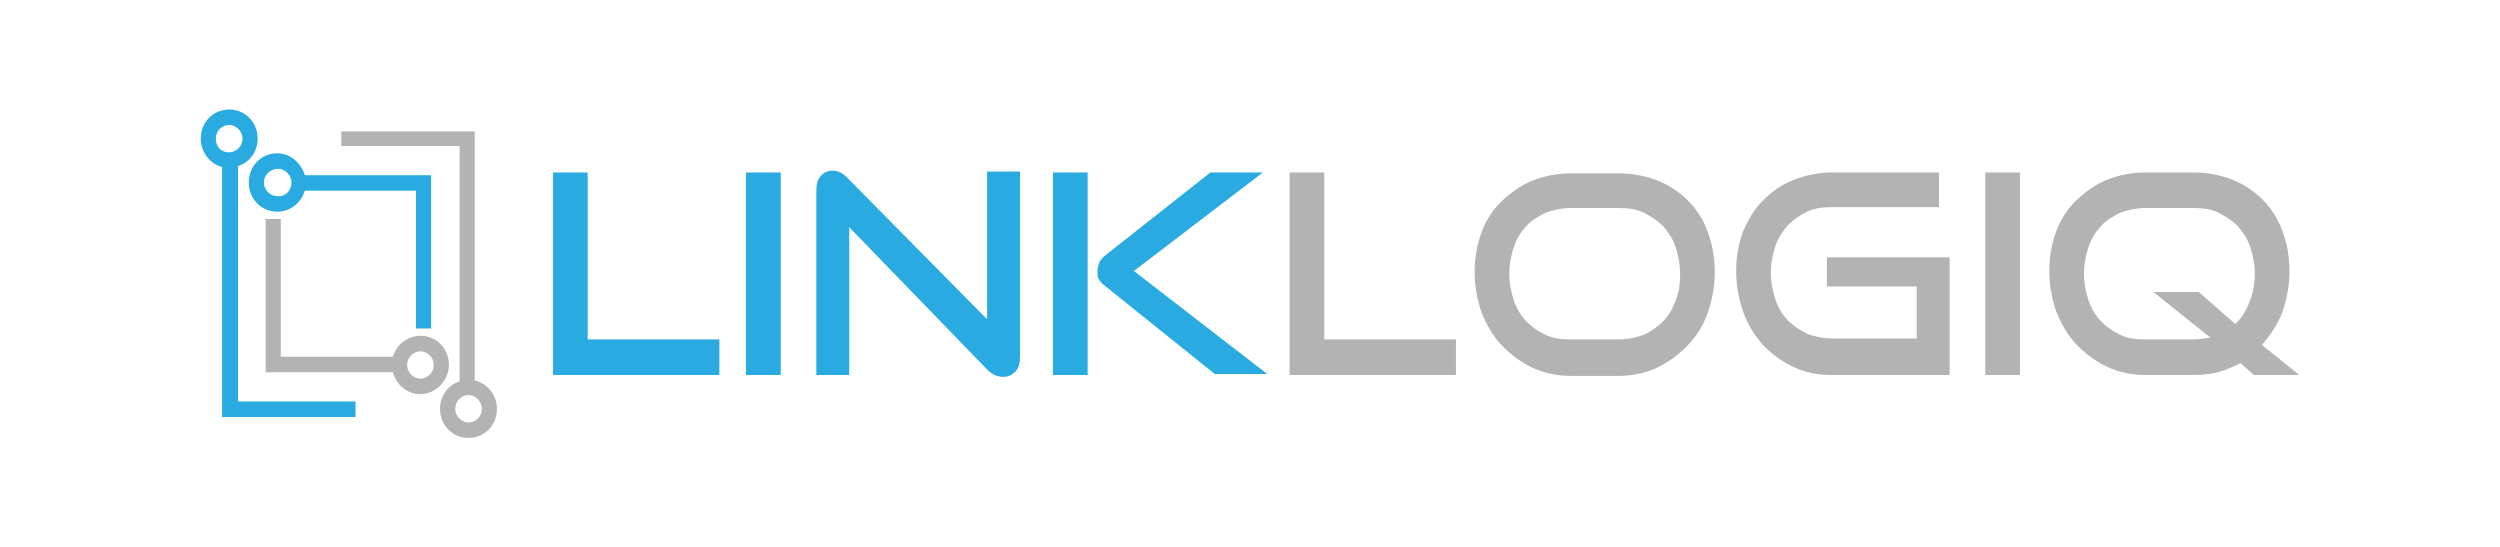 <?xml version="1.0" encoding="UTF-8"?>
<svg xmlns="http://www.w3.org/2000/svg" width="274" height="60" viewBox="0 0 274 60" fill="none">
  <path d="M145.044 37.2H159.571V41.1H141.339V18.9H145.141V37.2H145.044ZM187.163 25.4C187.651 26.7 187.943 28.2 187.943 29.8C187.943 31.4 187.651 32.9 187.163 34.3C186.676 35.7 185.896 36.9 184.921 37.9C183.946 38.9 182.873 39.7 181.606 40.3C180.338 40.9 178.876 41.2 177.316 41.2H172.148C170.686 41.2 169.223 40.9 167.956 40.3C166.688 39.7 165.616 38.9 164.641 37.9C163.666 36.9 162.983 35.7 162.398 34.3C161.911 32.9 161.618 31.4 161.618 29.8C161.618 28.2 161.911 26.7 162.398 25.4C162.886 24.1 163.666 22.9 164.641 22C165.616 21.1 166.688 20.3 167.956 19.8C169.223 19.3 170.588 19 172.148 19H177.413C178.973 19 180.436 19.3 181.703 19.8C182.971 20.3 184.141 21.1 185.018 22C185.896 22.9 186.676 24 187.163 25.4ZM184.141 30C184.141 29 183.946 28 183.653 27.1C183.361 26.2 182.873 25.5 182.288 24.8C181.703 24.2 180.923 23.7 180.143 23.3C179.266 22.9 178.388 22.8 177.413 22.8H172.148C171.173 22.8 170.296 23 169.418 23.3C168.638 23.7 167.858 24.1 167.273 24.8C166.688 25.4 166.201 26.2 165.908 27.1C165.616 28 165.421 28.9 165.421 30C165.421 31 165.616 32 165.908 32.9C166.201 33.8 166.688 34.6 167.273 35.2C167.858 35.8 168.541 36.3 169.418 36.7C170.198 37.1 171.173 37.2 172.148 37.2H177.413C178.388 37.2 179.266 37 180.143 36.7C181.021 36.3 181.703 35.8 182.288 35.2C182.873 34.6 183.361 33.8 183.653 32.9C184.043 32 184.141 31 184.141 30ZM200.326 31.4H210.075V37.1H200.813C199.838 37.1 198.961 36.9 198.083 36.6C197.303 36.2 196.523 35.7 195.938 35.1C195.353 34.5 194.866 33.7 194.573 32.8C194.281 31.9 194.086 30.9 194.086 29.9C194.086 28.8 194.281 27.9 194.573 27C194.866 26.1 195.353 25.4 195.938 24.7C196.523 24.1 197.206 23.6 198.083 23.2C198.863 22.8 199.838 22.7 200.813 22.7H212.513V18.9H200.813C199.351 18.9 197.888 19.2 196.621 19.7C195.353 20.2 194.281 20.9 193.306 21.9C192.331 22.8 191.648 24 191.063 25.3C190.576 26.6 190.283 28.1 190.283 29.7C190.283 31.3 190.576 32.8 191.063 34.2C191.551 35.6 192.331 36.8 193.208 37.8C194.183 38.8 195.256 39.6 196.523 40.2C197.791 40.8 199.156 41.1 200.716 41.1H213.683V28.2H200.228V31.4H200.326ZM217.583 41.1H221.385V18.9H217.583V41.1ZM252 41.1H247.028L245.565 39.8C244.785 40.2 244.005 40.5 243.128 40.8C242.25 41 241.373 41.1 240.398 41.1H235.133C233.67 41.1 232.208 40.8 230.94 40.2C229.673 39.6 228.6 38.8 227.625 37.8C226.65 36.8 225.968 35.6 225.383 34.2C224.895 32.8 224.603 31.3 224.603 29.7C224.603 28.1 224.895 26.6 225.383 25.3C225.87 24 226.65 22.8 227.625 21.9C228.6 21 229.673 20.2 230.94 19.7C232.208 19.2 233.573 18.9 235.133 18.9H240.398C241.958 18.9 243.42 19.2 244.688 19.7C245.955 20.2 247.125 21 248.003 21.9C248.978 22.9 249.66 24 250.148 25.3C250.635 26.6 250.928 28.1 250.928 29.7C250.928 31.3 250.635 32.8 250.148 34.2C249.66 35.5 248.88 36.7 247.905 37.8L252 41.1ZM247.125 30C247.125 29 246.93 28 246.638 27.1C246.345 26.2 245.858 25.5 245.273 24.8C244.688 24.2 243.908 23.7 243.128 23.3C242.25 22.9 241.373 22.8 240.398 22.8H235.133C234.158 22.8 233.28 23 232.403 23.3C231.623 23.7 230.843 24.1 230.258 24.8C229.673 25.4 229.185 26.2 228.893 27.1C228.6 28 228.405 28.9 228.405 30C228.405 31 228.6 32 228.893 32.9C229.185 33.8 229.673 34.6 230.258 35.2C230.843 35.8 231.525 36.3 232.403 36.7C233.183 37.1 234.158 37.2 235.133 37.2H240.398C240.983 37.2 241.568 37.1 242.25 37L236.01 32H240.983L244.98 35.5C245.663 34.9 246.15 34.1 246.54 33.1C246.93 32.1 247.125 31.1 247.125 30ZM46.082 43.2C44.62 43.2 43.45 42.2 43.06 40.8H29.117V24H30.775V39.1H43.06C43.45 37.8 44.62 36.8 46.082 36.8C47.837 36.8 49.202 38.2 49.202 40C49.202 41.7 47.74 43.2 46.082 43.2ZM47.545 40C47.545 39.2 46.862 38.5 46.082 38.5C45.302 38.5 44.62 39.2 44.62 40C44.62 40.8 45.302 41.5 46.082 41.5C46.862 41.5 47.545 40.8 47.545 40ZM54.467 44.8C54.467 46.6 53.102 48 51.347 48C49.592 48 48.227 46.6 48.227 44.8C48.227 43.4 49.105 42.2 50.372 41.8V16H37.405V14.4H52.03V41.7C53.395 42 54.467 43.3 54.467 44.8ZM52.81 44.8C52.81 44 52.127 43.3 51.347 43.3C50.567 43.3 49.885 44 49.885 44.8C49.885 45.6 50.567 46.3 51.347 46.3C52.127 46.3 52.81 45.7 52.81 44.8Z" fill="#B3B3B3"></path>
  <path d="M64.314 37.2H78.842V41.1H60.61V18.9H64.412V37.2H64.314ZM81.767 41.1H85.569V18.9H81.767V41.1V41.1ZM108.092 34.9L92.882 19.5C92.589 19.2 92.297 19 92.102 18.9C91.809 18.8 91.614 18.7 91.322 18.7C90.737 18.7 90.249 18.9 89.957 19.3C89.567 19.7 89.469 20.3 89.469 21V41.1H93.077V24.9L108.189 40.5C108.677 41 109.262 41.3 109.944 41.3C110.529 41.3 110.919 41.1 111.309 40.7C111.699 40.3 111.797 39.7 111.797 39V18.8H108.189V34.9H108.092ZM115.404 41.1H119.206V18.9H115.404V41.1ZM124.276 29.7L138.414 18.9H132.661L121.254 27.9C120.864 28.2 120.571 28.5 120.474 28.8C120.376 29.1 120.279 29.4 120.279 29.7C120.279 30 120.279 30.3 120.376 30.5C120.474 30.7 120.669 31 121.059 31.3L133.149 41H138.901L124.276 29.7ZM25.997 44H38.965V45.7H24.34V18.3C23.073 18 22 16.7 22 15.2C22 13.4 23.365 12 25.12 12C26.875 12 28.24 13.4 28.24 15.2C28.24 16.6 27.362 17.8 26.095 18.2V44H25.997ZM25.12 16.7C25.9 16.7 26.582 16 26.582 15.2C26.582 14.4 25.9 13.7 25.12 13.7C24.34 13.7 23.657 14.3 23.657 15.2C23.657 16.1 24.242 16.7 25.12 16.7ZM33.407 19.2H47.252V36H45.595V20.9H33.407C33.017 22.2 31.847 23.2 30.385 23.2C28.63 23.2 27.265 21.8 27.265 20C27.265 18.2 28.63 16.8 30.385 16.8C31.847 16.8 33.017 17.9 33.407 19.2ZM31.945 20C31.945 19.2 31.262 18.5 30.482 18.5C29.605 18.5 28.922 19.2 28.922 20C28.922 20.8 29.605 21.5 30.385 21.5C31.262 21.6 31.945 20.9 31.945 20Z" fill="#29ABE2"></path>
</svg>
